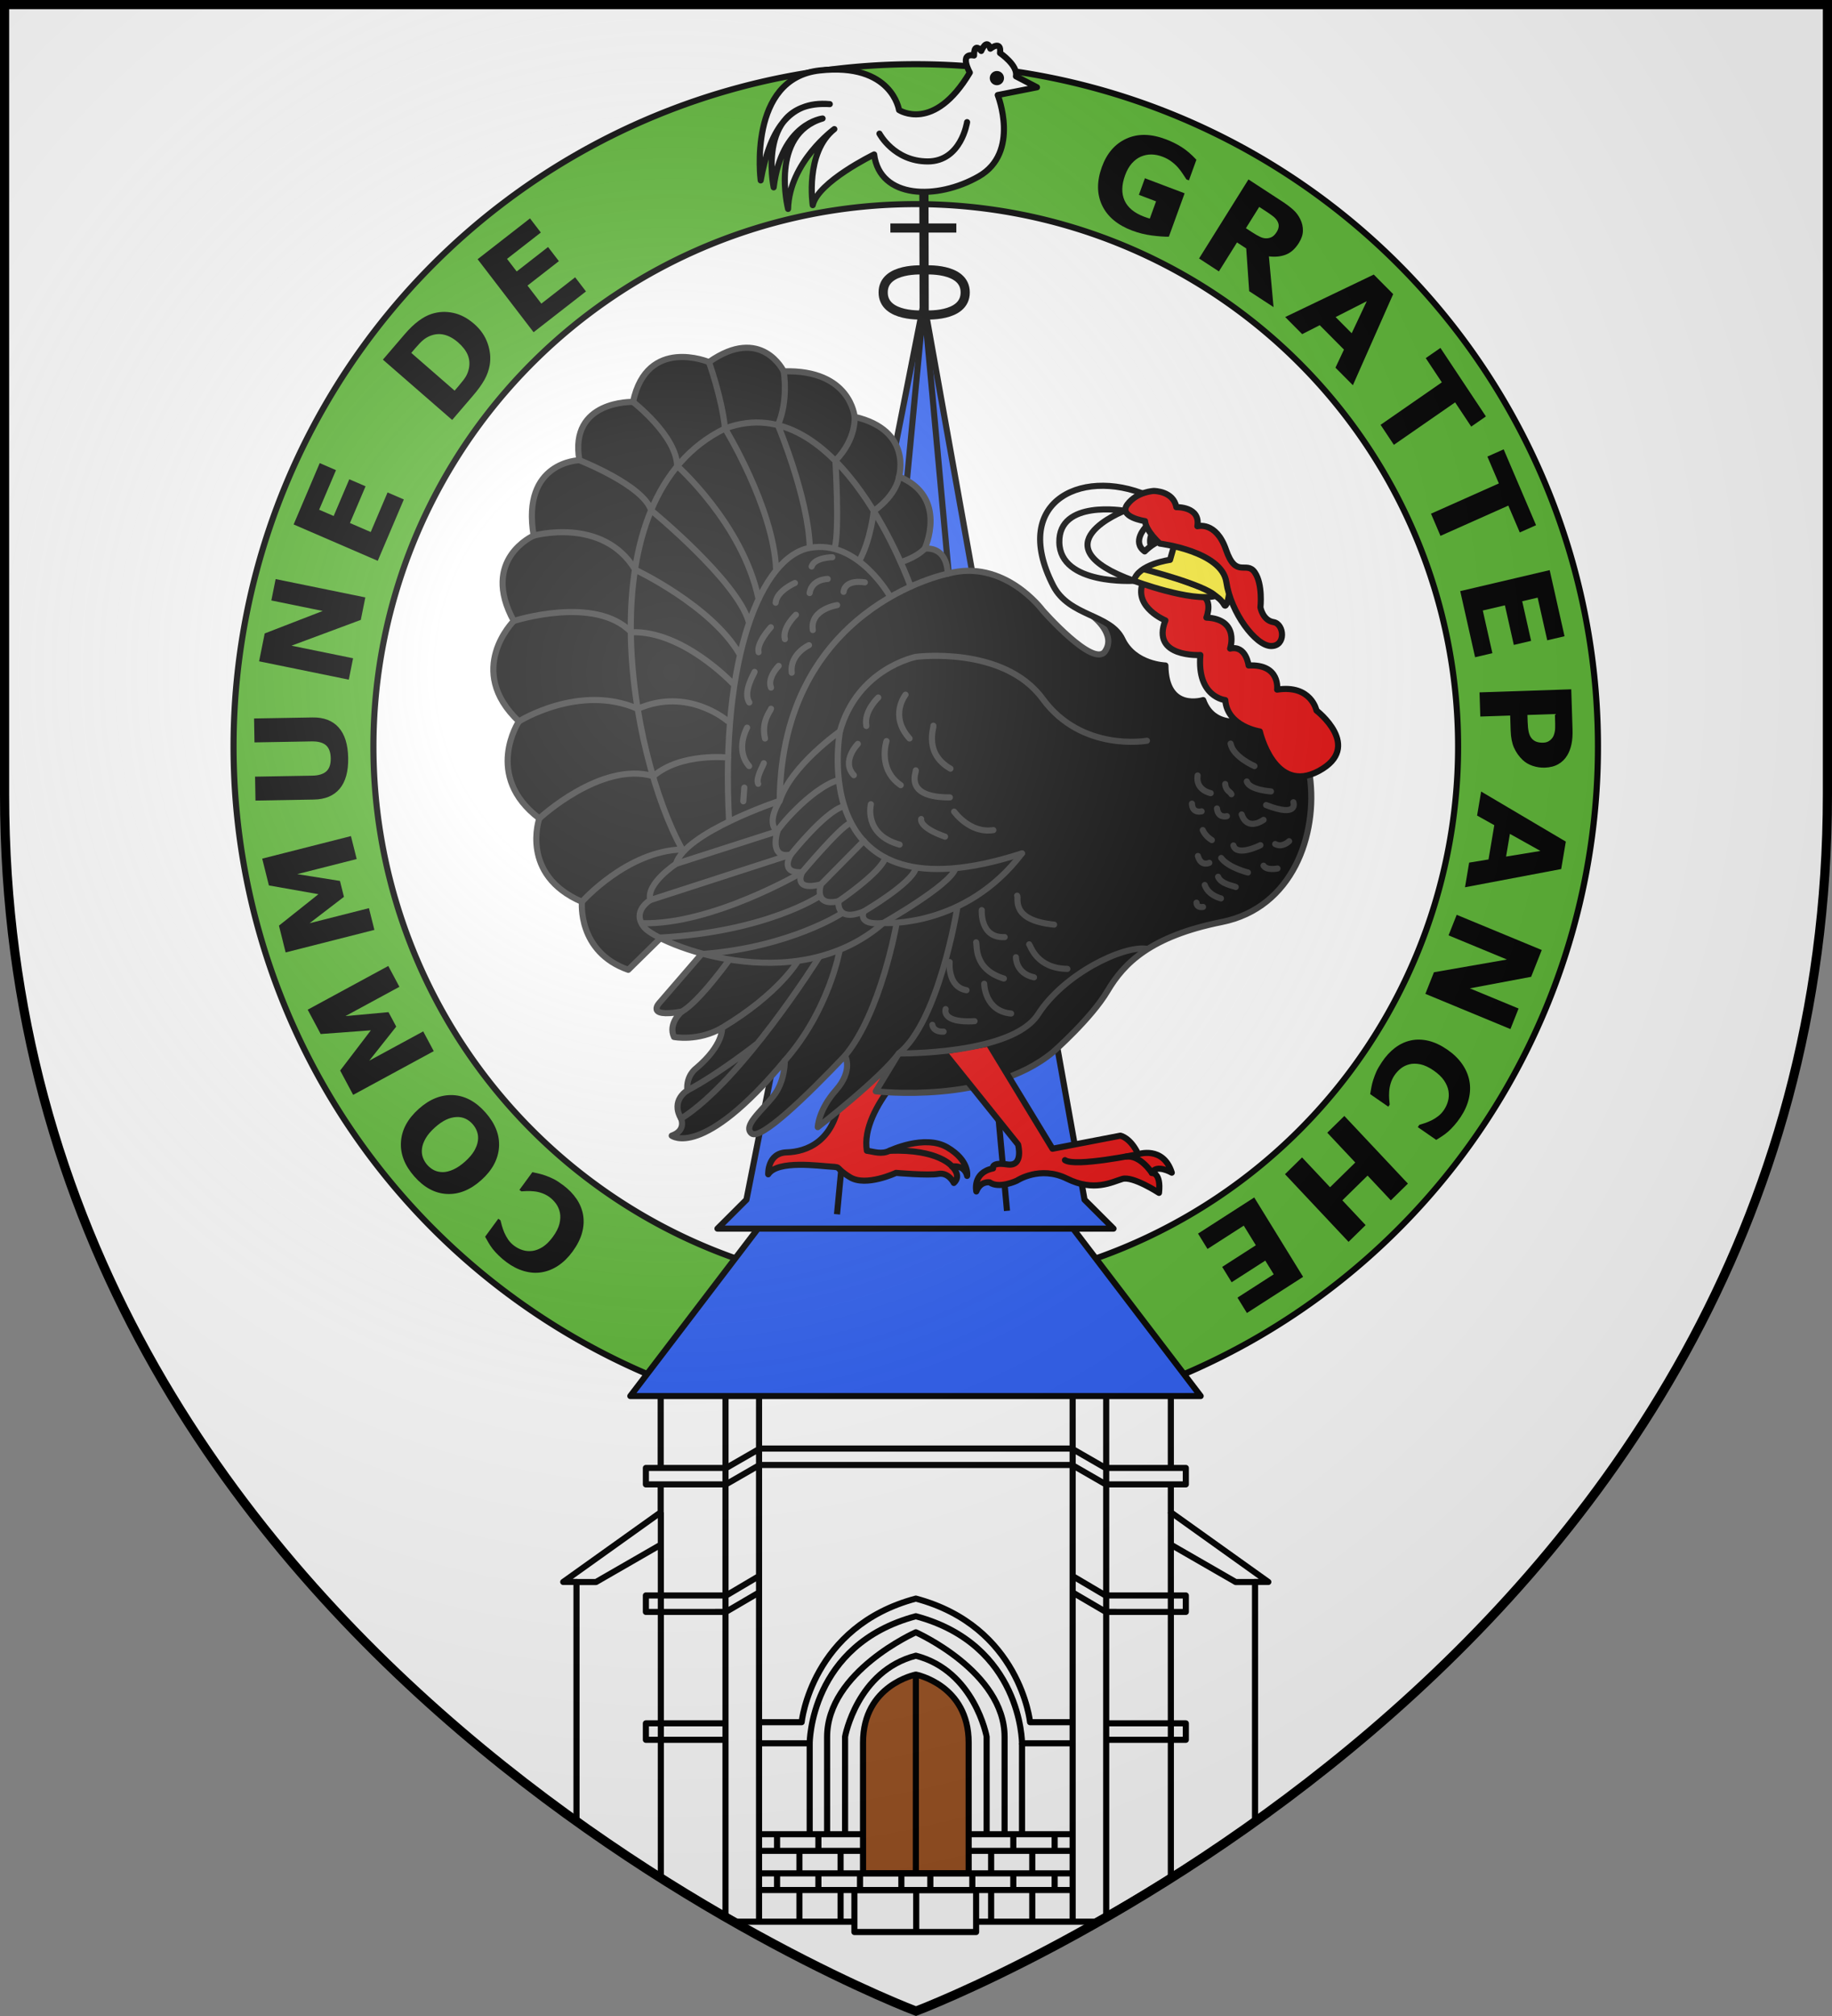 <svg xmlns="http://www.w3.org/2000/svg" width="600" height="660" viewBox="-300 -300 600 660"><rect x="-300" y="-300" width="600" height="660" fill="#808080" stroke="none"/><radialGradient id="a" cx="-80" cy="-80" r="405" gradientTransform="matrix(1 0 0 1 0 -.05)" gradientUnits="userSpaceOnUse"><stop offset="0" stop-color="#fff" stop-opacity=".31"/><stop offset=".19" stop-color="#fff" stop-opacity=".25"/><stop offset=".6" stop-color="#6b6b6b" stop-opacity=".125"/><stop offset="1" stop-opacity=".125"/></radialGradient><path fill="#fff" d="M-298.5-298.5h597v258.543C298.5 246.291 0 358.5 0 358.5S-298.5 246.291-298.5-39.957z"/><g stroke-width=".969"><path fill="#5ab532" stroke="#000" stroke-linecap="round" stroke-linejoin="round" stroke-width="1.938" d="M300-526.447a216.5 216.5 0 0 0-216.5 216.5A216.5 216.5 0 0 0 300-93.447a216.5 216.5 0 0 0 216.5-216.5 216.5 216.5 0 0 0-216.5-216.5m0 44.386a172.114 172.114 0 0 1 172.113 172.114A172.114 172.114 0 0 1 300-137.834a172.114 172.114 0 0 1-172.113-172.113A172.114 172.114 0 0 1 300-482.061" transform="matrix(1.032 0 0 1.032 -309.68 264.313)"/><g stroke-width=".773"><path d="M-115.57 87.996q2.69 2 4.388 4.499 1.681 2.486 2.158 5.286t-.35 5.842q-.842 3.03-3.113 6.13-2.116 2.89-4.696 4.602t-5.447 2.177q-2.754.447-5.716-.394-2.977-.853-5.73-2.901-1.523-1.132-2.607-2.216-1.111-1.078-1.944-2.127-.859-1.117-1.446-2.16-.616-1.037-1.041-1.858l4.315-5.893.713.53q.166.73.468 1.786.286 1.045.778 2.218.508 1.185 1.282 2.315t1.956 2.01q1.312.975 2.805 1.43 1.481.471 3.19.255 1.638-.22 3.36-1.308 1.707-1.1 3.309-3.288 1.673-2.285 2.165-4.29.476-2.016.15-3.62-.33-1.633-1.259-2.928-.94-1.28-2.122-2.159-1.134-.843-2.486-1.32-1.369-.488-2.738-.599-1.14-.117-2.215-.084t-1.8.1l-.647-.483 4.255-5.81q1.206.266 2.295.52 1.09.256 2.187.67 1.434.536 2.602 1.128t2.982 1.94M-162.9 63.065q5.352-4.803 11.24-4.546 5.873.271 10.692 5.726 4.806 5.439 4.395 11.35-.426 5.924-5.778 10.727-5.397 4.843-11.255 4.559-5.873-.271-10.678-5.71-4.793-5.425-4.395-11.35.382-5.913 5.78-10.756m12.482 2.625q-1.772.07-3.516.901-1.76.846-3.64 2.532-2.014 1.808-3.012 3.546t-1.2 3.278q-.22 1.582.271 2.962.478 1.364 1.442 2.455.977 1.106 2.238 1.74 1.247.619 2.872.628 1.512.002 3.428-.85 1.889-.852 3.843-2.606 2-1.794 3.01-3.517.984-1.724 1.202-3.278.217-1.553-.259-2.946t-1.466-2.514q-.99-1.122-2.309-1.759-1.333-.624-2.904-.572M-172.833 16.238l3.644 6.824-17.673 9.586 14.102-1.29 2.528 4.734-8.836 11.151 17.673-9.585 3.453 6.467-26.394 14.315-4.254-7.967 10.045-13.167-16.427 1.215-4.255-7.967zM-185.06-26.28l1.879 7.515-19.462 4.94 13.987 2.224 1.303 5.214-11.272 8.636 19.461-4.94 1.78 7.12-29.065 7.38-2.193-8.775 12.934-10.292-16.224-2.869-2.193-8.774zM-197.67-65.115q5.554-.097 8.571 3.26t3.131 9.989q.114 6.633-2.787 10.092-2.9 3.44-8.435 3.535l-19.14.333-.135-7.83 18.698-.325q3.12-.054 4.627-1.4 1.507-1.344 1.456-4.306-.05-2.92-1.542-4.234-1.493-1.333-4.733-1.277l-18.698.325-.134-7.83zM-180.352-104.416l-1.48 7.357-22.69 8.445 20.162 4.12-1.408 7-29.376-6.004 1.836-9.126 19-7.357-16.828-3.44 1.408-6.998zM-167.74-136.482l-8.544 20.082-27.548-11.904 8.543-20.081 5.328 2.302-5.512 12.959 4.754 2.054 5.117-12.026 5.328 2.302-5.116 12.027 6.808 2.942 5.513-12.96zM-144.716-193.967q3.169 2.758 4.432 6.405 1.249 3.633.681 7.026-.428 2.55-1.743 4.89-1.314 2.34-3.656 5.074l-6.908 8.06-22.684-19.745 7.105-8.291q2.395-2.795 4.604-4.41 2.194-1.629 4.231-2.268 3.458-1.118 7.054-.348 3.593.742 6.884 3.607m-5.27 6.055q-2.239-1.949-4.534-2.499-2.297-.579-4.722.42-1.218.521-2.186 1.34-.97.791-2.602 2.695l-1.276 1.49 14.198 12.359 1.276-1.49q1.803-2.103 2.462-3.245.644-1.155.944-2.53.468-2.407-.41-4.485-.895-2.092-3.15-4.055M-108.09-204.594l-17.154 13.36-18.328-23.903 17.155-13.36 3.545 4.623-11.07 8.622 3.163 4.126 10.274-8.002 3.545 4.624-10.274 8 4.53 5.908 11.07-8.621z"/></g><g stroke-width=".96"><path d="M82.814-222.507q-2.166.037-5.563-.392-3.39-.45-6.494-1.626-7.192-2.725-9.815-8.25-2.616-5.545-.06-12.583 2.436-6.71 8.032-9.252 5.603-2.561 12.946.222 2.783 1.054 5.11 2.53 2.335 1.457 4.865 4.153l-2.45 6.748-.814-.308q-.382-.607-1.138-1.73-.748-1.14-1.505-2.021-.873-1.035-2.187-2.04-1.296-.996-2.943-1.62-1.93-.732-3.712-.747t-3.466.71q-1.614.708-2.967 2.24-1.327 1.521-2.177 3.861-1.734 4.776-.175 8.248 1.56 3.473 6.405 5.31.417.157.916.324.518.174.948.294l2.05-5.646-5.62-2.13 1.972-5.434 13.003 4.928zM118.137-224.067q.609-.973.652-1.923t-.66-1.972q-.489-.711-1.34-1.34-.842-.648-2.016-1.414l-2.364-1.543-4.358 6.97 2.007 1.31q1.565 1.02 2.718 1.552 1.152.532 2.215.443 1.017-.095 1.725-.538.737-.45 1.421-1.545m-1.036 24.603-7.979-5.207-.973-13.996-3.011-1.965-5.934 9.489-6.499-4.241 16.183-25.878 10.956 7.15q2.245 1.465 3.698 2.78 1.453 1.316 2.322 3.107.886 1.801.85 3.736-.008 1.928-1.312 4.013-1.793 2.868-4.234 3.82-2.423.964-5.588.587zM143.084-173.885l-5.708-5.747 2.785-5.912-7.935-7.992-5.747 2.93-5.563-5.604 29.01-13.904 6.353 6.399zm-.39-17.015 4.937-10.492-10.2 5.193zM181.84-160.338l-5.27-7.935-20.064 13.905-4.352-6.553 20.063-13.905-5.27-7.936 4.811-3.334 14.893 22.424zM197.745-125.685l-3.754-8.79-22.222 9.906-3.1-7.258 22.222-9.906-3.754-8.789 5.328-2.375 10.609 24.837zM183.107-84.833l-4.866-21.647 29.297-6.872 4.865 21.647-5.666 1.33-3.14-13.97-5.057 1.186 2.914 12.964-5.666 1.33-2.914-12.965-7.24 1.698 3.14 13.97zM205.93-48.687q-2.017.068-3.977-.59-1.94-.656-3.294-1.952-1.835-1.775-2.815-4.012-.98-2.217-1.088-5.576l-.157-4.927-9.786.327-.254-7.914 30.043-1.004.417 13.026q.094 2.927-.346 4.943-.42 2.036-1.359 3.615-1.13 1.895-2.956 2.926-1.825 1.051-4.427 1.138m-.443-8.177q1.271-.042 2.157-.773.905-.732 1.239-1.672.444-1.253.447-2.429.023-1.177-.04-3.135l-.043-1.36-8.999.3.073 2.268q.064 2.02.348 3.31.284 1.311 1.04 2.173.67.741 1.567 1.042.92.32 2.211.276M179.802-9.527l1.36-8.068 6.342-1.04 1.893-11.218L183.762-33l1.327-7.865 27.736 16.392-1.515 8.983zm13.452-10.041 11.25-1.85-9.995-5.589zM166.823 25.371l2.804-7.072 23.912-4.168-19.123-7.912 2.668-6.728 27.86 11.527-3.478 8.773-20.076 3.776 15.96 6.604-2.667 6.728zM152.574 47.718q1.88-2.833 4.297-4.673 2.405-1.822 5.17-2.423 2.765-.602 5.822.12 3.046.74 6.22 2.94 2.958 2.048 4.763 4.62 1.806 2.57 2.382 5.487.556 2.801-.162 5.867-.73 3.083-2.656 5.984-1.065 1.605-2.098 2.758-1.028 1.181-2.037 2.077-1.077.923-2.09 1.567-1.007.673-1.806 1.141l-6.031-4.178.498-.751q.718-.2 1.757-.552 1.027-.335 2.174-.886 1.157-.569 2.25-1.407 1.093-.837 1.92-2.083.917-1.383 1.31-2.93.41-1.535.126-3.276-.284-1.667-1.435-3.387-1.163-1.702-3.402-3.253-2.339-1.62-4.351-2.042-2.024-.406-3.606-.007-1.61.405-2.861 1.407-1.234 1.014-2.061 2.26-.793 1.195-1.213 2.599-.43 1.42-.486 2.827-.07 1.172.005 2.271t.17 1.838l-.453.682-5.948-4.12q.217-1.245.427-2.37t.577-2.266q.477-1.49 1.018-2.71t1.81-3.13M120.847 84.41l5.592-5.485 9.172 9.759 8.256-8.1-9.172-9.757 5.591-5.485 20.82 22.149-5.592 5.485-7.62-8.107-8.256 8.099 7.62 8.107-5.591 5.484zM92.37 103.858l18.403-11.829 16.008 25.99-18.402 11.829-3.097-5.027 11.875-7.633-2.763-4.486-11.02 7.084-3.097-5.027 11.021-7.084-3.956-6.423-11.875 7.633z"/></g></g><g stroke="#000" stroke-linejoin="round" stroke-width="1.63"><path fill="none" stroke-width="2.446" d="M-13.488-210.885h17.59m2.366 17.222c0-6.83-10.94-6-10.94-6s-10.94-.83-10.94 6 10.94 6 10.94 6 10.94.83 10.94-6zm-10.94 6-.078-34.234" transform="matrix(1.228 0 0 1.225 8.173 32.978)"/><g fill="#fff"><path stroke-width="1.938" d="M219.05 463.309v37.586l-30.93 22.085h4.212v75.793a595 595 0 0 0 50.766 31.989h113.804a595 595 0 0 0 50.766-31.989V522.98h4.213l-30.932-22.085v-37.586z" transform="matrix(1.032 0 0 1.032 -309.677 -321.815)"/><path d="M61.314 131.468v97.31M-74.704 131.468v97.31M43.971 192.241h21.337v-4.399H43.87M-57.362 192.241h-21.336v-4.399h21.437M-97.153 150.074h5.155l17.338-10.01M-57.462 239.366V100.158M-78.698 158.063v-4.4h21.437l8.747-5.18v4.384l-8.848 5.196zM-48.514 240.956V100.121M-35.01 193.184v24.382M83.762 150.074h-5.154l-17.339-10.01M44.072 239.366V100.158M65.308 158.063v-4.4H43.87l-8.747-5.18v4.384l8.848 5.196zM34.973 118.79l8.998 5.195h21.337v-4.399H43.87l-8.972-5.18h-83.186l-8.973 5.18h-21.437v4.4h21.336l9-5.196zM35.123 240.956V100.121M35.134 187.535H23.765s-2.6-25.588-30.46-33.034c-27.86 7.446-30.46 33.034-30.46 33.034h-11.37" transform="matrix(1.228 0 0 1.225 8.173 34.084)"/><path d="M35.206 193.184H21.62s.009-26.375-28.315-33.965c-28.324 7.59-28.315 33.965-28.315 33.965h-13.586" transform="matrix(1.228 0 0 1.225 8.173 34.084)"/><path d="M16.972 217.638v-26.17c0-17.447-23.667-27.959-23.667-27.959s-23.668 10.512-23.668 27.959v26.17" transform="matrix(1.228 0 0 1.225 8.173 34.084)"/><path d="M12.182 217.566v-26.17S8.979 173.83-6.695 169.764c-15.675 4.066-18.877 21.632-18.877 21.632v26.17M21.62 193.184v24.382M24.354 232.538v8.281m-10.971-8.332v8.13m16.937-12.781v4.55m-11.022-4.146v4.096m15.977-10.416H6.961m17.393.152v5.814m-10.971-5.865v5.663M30.32 217.37v4.55m-11.022-4.146v4.096m16.28-4.4H7.214m28.364 10.467h-84.547m46.135-.039v4.458m38.11.03h-83.941m10.92.152v8.281m10.972-8.332v8.13m-16.937-12.781v4.55m11.022-4.146v4.096m-15.977-10.416h28.313m-17.392.152v5.814m10.971-5.865v5.663M-43.71 217.37v4.55m11.022-4.146v4.096m-16.28-4.4h28.364m10.048 10.428v4.458" transform="matrix(1.228 0 0 1.225 8.173 34.084)"/><path fill="#9d5324" d="M7.391 227.898V192.97c0-15.444-14.086-18.161-14.086-18.161s-14.086 2.717-14.086 18.161v34.93z" transform="matrix(1.228 0 0 1.225 8.173 34.084)"/><path d="M-21.59 227.912v4.853m29.957-5.03v4.853" transform="matrix(1.228 0 0 1.225 8.173 34.084)"/><path stroke-linecap="round" d="M-23.082 232.436h32.46v11.174h-32.46z" transform="matrix(1.228 0 0 1.225 8.173 34.084)"/><path d="M-6.6 232.007v11.275M-6.695 174.808v52.927" transform="matrix(1.228 0 0 1.225 8.173 34.084)"/></g><g fill="#fff" stroke-linecap="round" transform="matrix(1.228 0 0 1.225 3.894 38.676)"><path d="M13.574-229.33c-11.123 6.371-26.392 6.068-27.909-5.864 0 0-14.966 7.28-16.381 13.55 0 0-2.124-14.056 5.763-20.326 0 0-12.033 8.798-12.336 21.337 0 0-5.056-19.92 9.202-24.168 0 0-10.921 1.214-13.045 18.404 0 0-4.955-23.46 14.966-22.246-11.27-1.089-16.15 7.648-18.426 20.389 0 0-3.575-27.243 15.731-29.388S-7.696-247.06-7.696-247.06s9.295 6.15 18.877-10.01c0 0-3.017-5.326 1.13-4.567 0 0-.152-3.691 1.92-1.214 0 0 1.467-3.59 2.427-.607 0 0 3.034-2.427 2.579 1.163 0 0 4.854 3.287 4.247 6.22l5.612 2.932-10.466 2.073s6.067 15.37-5.056 21.74"/><circle cx="18.403" cy="-255.595" r="1.087" fill="#000"/><path d="M-12.92-240.756s3.894 7.429 12.868 7.429 10.503-10.502 10.503-10.502"/></g><g fill="#2b5df2"><path d="m38.293 47.898 7.73 7.73h-10.79l34.029 44.745H-82.846l34.029-44.745h-10.79l7.73-7.73 47.327-239.9zM-48.817 55.628h84.05" transform="matrix(1.228 0 0 1.225 8.173 34.084)"/><path fill="none" d="M17.616 50.877-4.55-192.003-27.723 51.797" transform="matrix(1.228 0 0 1.225 8.173 34.084)"/></g></g><g fill="#313131" stroke="#d22624" stroke-linecap="round" stroke-linejoin="round" stroke-width="1.015"><g fill="#e20909" stroke="#000"><path d="M87.576 123.477s10.42 9.018 9.218 16.3c-1.229.163-2.399.654-3.774 0 0 0-5.812-2.773-9.586-.568s-3.307 4.742-3.307 4.742.268-1.803 2.506-1.57c0 0-1.67 1.504-.301 2.74 0 0 .868-1.804 2.572-1.504 1.703.301 7.047-.167 7.047-.167s4.977 2.338 7.615.735c2.64-1.603 1.303-1.67 3.174-1.77s8.917-1.136 10.454 1.27c0 0 .167-3.541-3.073-3.641s-7.882-1.704-8.851-9.085c-3.993-5.867-8.697-7.537-13.694-7.482" transform="matrix(-1.97 0 0 1.972 174.592 -198.904)"/><path d="M82.633 142.382s2.17-2.906 10.387-2.606" transform="matrix(-1.97 0 0 1.972 174.592 -198.904)"/></g><path fill="#000" stroke="#313131" d="M59.115 51.118s-3.85 2.976-1.913 5.763 10.392-6.85 10.392-6.85 6.376-8.644 15.776-6.046c0 0-.17-4.443 3.805-4.176 0 0-4.008-8.55 4.275-11.957 0 0-2.304-7.682 7.382-9.92 0 0 .634-7.883 11.79-7.549 0 0 3.674-7.682 12.425-1.536 0 0 10.287-4.342 12.625 6.613 0 0 10.663-.335 8.915 9.678 0 0 9.683.19 7.605 12.518 0 0 8.927 3.92 3.306 14.17 0 0 8.172 8.125-.85 16.674 0 0 5.952 9.022-3.4 16.108 0 0 3.306 9.352-7.086 13.84 0 0 .803 8.313-7.7 11.289l-9.34-9.173-5.678 3.274 9.753 11.289s2.668 2.64-3.615 1.553c0 0 2.315 1.937 1.276 4.204 0 0-3.97.804-7.983-1.511 0 0-.33 2.834 4.346 6.754 0 0 1.653 1.181 1.417 3.638 0 0 2.834 1.606 1.039 4.676 0 0-.898 1.984 1.559 2.834 0 0-5.055 4.015-18.8-12.47 0 0-.094 3.448 1.937 5.952 2.03 2.503 5.054 4.912 3.59 6.14s-9.022-6.046-15.54-12.895c0 0-1.418 2.409 1.51 5.715 2.93 3.307 3.024 6.14 3.024 6.14s-10.487-8.124-13.462-12.233l3.816 6.282s-18.891 2.255-29.445-6.496c0 0-6.35-5.549-9.09-10.178-2.739-4.629-7.179-9.069-18.988-11.43-11.809-2.362-15.965-14.55-14.643-24.185l3.442-6.712 23.18-19.038z" transform="matrix(-1.97 0 0 1.972 174.592 -198.904)"/><g fill="#e20909" stroke="#000"><path d="m76.557 121.984-10.625 17.458-11.28-2.167s-1.654.283-2.977 3.07c0 0-4.156-1.417-5.573 3.07 0 0 2.598-1.511 3.306.048 0 0-1.559-.142-1.18 3.306 0 0 4.345-2.834 6.093-2.314s4.723 2.173 9.21-.047 8.314.33 8.314.33 2.976 1.417 4.534.284c0 0 1.512-.284 2.22 1.511 0 0 .709-3.117-2.786-3.826 0 0 .425-1.086-2.362-.661s-1.795-3.307-1.795-3.307l12.41-15.446z" transform="matrix(-1.97 0 0 1.972 174.592 -198.904)"/><path d="M51.675 140.345s10.487 2.173 12.187.992" transform="matrix(-1.97 0 0 1.972 174.592 -198.904)"/><path d="M49.408 143.463s1.89-3.004 4.298-2.72" transform="matrix(-1.97 0 0 1.972 174.592 -198.904)"/></g><path fill="none" stroke="#313131" d="M83.37 43.985s27.633 5.48 27.916 37.694" transform="matrix(-1.97 0 0 1.972 174.592 -198.904)"/><g fill="none" stroke="#313131"><path d="M92.92 47.792s5.33-9.57 13.36-8.105 14.926 18.091 13.414 45.487m.142-10.675s7.871-.872 12.453 3.095c8.692-2.55 18.958 7.014 18.958 7.014m-32.12-22.437s8.282-8.805 16.832-8.474c5.999-6.235 19.54-1.87 19.54-1.87M89.51 46.11s11.8-33.354 30.864-26.242c23.57 11.493 15.84 54.22 7.111 69.886m16.676 8.693s-7.471-8.445-16.676-8.693M154.648 68.5s-10.08-6.339-19.763-2.087c-8.36-3.685-14.907 1.993-14.907 1.993m32.214-30.75s-11.502-3.222-16.887 5.659c0 0-12.579 5.912-17.302 13.942m26.584-32.119s-10.6 4.148-11.922 8.304c0 0-14.185 11.596-16.216 18.445m19.223-36.427s-7.239 5.602-7.333 10.609c0 0-10.866 9.64-13.511 21.968m8.219-39.19s-2.138 5.878-2.672 11.022c0 0-8.021 13.044-8.493 23.341m-1.26-32.827s-.844 4.783.96 8.924c0 0-5.067 12.02-5.303 20.38m-7.447-21.755s-.346 3.675 3.195 7.283c0 0-.707 11.354.096 14.425m-14.948.17s1.002 1.235 3.74 2.17m.535-14.128s.26 2.917 4.201 5.723c0 0 .51 4.931 2.447 8.332" transform="matrix(-1.97 0 0 1.972 174.592 -198.904)"/><path d="m117.168 79.489.167 2.27m-3.406-6.312c.133.468 1.37 2.472.935 3.407m1.837-9.319s2.07 3.641-.334 6.38m-3.64-9.52c.066.368 1.67 2.038 1.001 4.944m1.737-11.056c.067.268 2.004 3.34.868 5.077m-4.876-6.079s1.937 1.971 1.27 3.608m.033-10.02s2.404 2.605 2.037 4.141m-8.383-1.169s3.24 1.47 2.872 4.576m-7.548-11.222s4.575.701 4.04 4.141m2.807-2.538s2.338 2.17 1.837 4.041m-1.67-9.318s3.039 1.302 3.206 3.273m-9.419-7.549s2.906 0 3.44 1.537m-2.672 2.07s2.639 0 3.006 2.339m-9.185-1.77s3.24-.635 3.54 1.57" transform="matrix(-1.97 0 0 1.972 174.592 -198.904)"/></g><g fill="none" stroke="#313131"><path fill="#000" d="M50.234 71.706s10.794 1.943 17.312-6.937 21.067-6.991 21.067-6.991 9.73 1.89 12.66 12.376c0 0 8.124 5.668 10.013 11.525 0 0 15.769 5.258 17.239 10.468 0 0 5.01 3.274 4.275 6.012 0 0 3.206 1.87 1.002 4.543-2.205 2.672-24.85 12.158-39.747-.735 0 0-13.56.935-23.046-11.556" transform="matrix(-1.97 0 0 1.972 174.592 -198.904)"/><path d="M101.272 70.154s5.981 32.011-30.263 20.257M111.286 81.68s2.362 3.636.378 5.053c0 0 1.512 4.63-2.22 3.874 0 0 1.984 3.164-1.89 2.928 0 0 1.701 3.212-3.117 2.031 0 0 1.323 3.732-2.928 2.787 0 0 .52 3.59-4.204 1.7 0 0 1.248 2.363-3.25 1.914" transform="matrix(-1.97 0 0 1.972 174.592 -198.904)"/><path d="M111.664 86.733c.257-.08-5.371-7.032-10.108-8.502M109.444 90.607s-5.659-7.133-8.729-7.983M107.555 93.535s-6.235-7.416-7.936-8.124M104.437 95.566l-7.132-7.227M101.509 98.353s-6.991-4.723-7.794-7.227M97.305 100.054s-7.927-4.63-8.635-7.133M94.055 101.967s-11.057-6.255-11.954-8.995M111.664 86.733l16.86 5.414M109.444 90.607l23.356 7.552M107.555 93.535s14.954 8.795 26.622 8.465M104.657 97.503s8.818 5.935 26.704 6.896M100.942 100.337s8.455 5.574 22.862 6.755M94.896 64.533s2.456 2.267 1.983 4.723m1.418 2.976s2.834 2.881.66 5.196m-2.833 4.818s1.275 5.007-4.771 6.707m-3.59-4.25s.472 1.369-3.968 2.928m-1.511-4.157s-2.598 3.684-6.519 3.07m12.896-9.92c-.142.19 2.125 4.535-5.669 4.488m10.534-9.352s1.559 4.629-2.362 7.321m-.803-15.02s2.787 3.448-.661 7.274m-3.968-2.126c-.094.378 1.606 4.582-2.834 7.132" transform="matrix(-1.97 0 0 1.972 174.592 -198.904)"/></g><path fill="none" stroke="#313131" d="M81.797 99.63s3.062 18.73 9.698 23.994c0 0-18.816.254-23.158-6.493s-14.095-11.423-18.036-10.889" transform="matrix(-1.97 0 0 1.972 174.592 -198.904)"/><path fill="none" stroke="#313131" d="M85.906 118.868s-.067 1.202-1.87 1.135m-.335-3.74s.802 2.338-4.81 2.004m4.142-9.82s.401 4.141-2.805 4.676m-2.94-1.069s-.066 4.543-4.475 4.943m5.811-11.823c-.2.467.468 4.475-4.609 6.012m-2.004-3.54s.067 2.671-3.006 3.34m.802-5.478c-.267.334-1.27 4.008-6.346 4.074m14.228-9.752s.334 4.676-3.807 4.475m-2.071-6.88c-.334.334 1.269 4.075-6.146 4.81M91.851 102.034s2.58 14.81 8.571 21.968M101.337 106.576s1.765 9.937 9.099 18.229M104.744 107.645s12.867 20.525 22.933 26.796m-12.54-12.367s6.407 5.027 11.5 7.69M108.284 108.313s3.071 5.352 12.591 11.06M119.705 108.12s5.065 7.041 7.877 8.56M40.906 99.298s1.039.236 1.086-.709m-4.062-.708s2.078-.473 2.692-2.22m-5.148.33c.33-.189 2.456-.472 2.928-1.7m1.465-2.315s1.37.709 1.889-1.133m-2.315-2.645s1.04-.567 1.512-1.654m-7.51 7.038s3.259-.803 4.44-2.409m-9.353 1.748s1.795.378 2.315-.472m-4.252-4.063s1.134 1.134 2.315.473m2.456.189s3.92 1.984 4.488.047m5.29-5.668s1.559.425 1.606-1.276m-5.81 2.079s1.464.425 1.653-1.276m-7.746 1.89s2.645 1.984 3.637-.898m5.148-3.542s2.551-.473 2.173-2.929m-5.62 3.118c.14-.425.944-.52 1.038-1.7m-4.865-2.977s3.543-1.511 3.968-3.731m-6.708 7.935s3.59-.236 4.015-1.653m-7.746 3.448s-.945 2.598 4.534.473" transform="matrix(-1.97 0 0 1.972 174.592 -198.904)"/><path fill="#fff" stroke="#000" d="M32.532 68.1s6.413 2.27 8.35-3.14c0 0 6.213 2.004 6.28-5.745 0 0 5.143-.134 7.147-4.342 2.004-4.209 8.818-3.741 11.49-8.885 7.414-14.391-5.47-20.079-16.767-14.496l-6.28 7.081 2.539 3.808 5.544 3.808-14.83 13.76z" transform="matrix(-1.97 0 0 1.972 174.592 -198.904)"/><path fill="#e20909" stroke="#000" d="M50.996 45.709c1.269 3.94-3.835 6.024-3.835 6.024 2.472 6.212-5.811 5.745-5.811 5.745.6 7.014-4.142 7.482-4.142 7.482-.334 4.408-5.745 5.21-5.745 5.21s-2.405 10.555-9.82 6.546c-7.414-4.008.401-10.02.401-10.02s.869-4.342 6.547-3.473c0 0-.601-4.276 4.743-4.008 0 0 .4-3.407 3.072-2.806 0 0-1.67-4.876 3.942-5.144 0 0-1.379-3.454 1.455-3.831s4.11-2.504 4.11-2.504z" transform="matrix(-1.97 0 0 1.972 174.592 -198.904)"/><path fill="#fff" stroke="#000" d="M50.468 36.269s2.338 2.438.134 4.008c0 0-1.971-2.004-3.274-1.704s3.14-2.304 3.14-2.304" transform="matrix(-1.97 0 0 1.972 174.592 -198.904)"/><path fill="#000" stroke="none" d="M76.203-125.547c.462-.669-1.039 1.617-.354 4.148.266.985 4.088-2.807 4.577-2.053z"/><g stroke="#000"><path fill="#fcef3c" d="m45.458 38.406.935 3.273s5.31.702 6.012 3.474c0 0-9.539 3.58-13.578 2.517 0 0-.92.52-1.464 1.511s-1.771-5.29.142-6.613c1.913-1.322 7.953-4.162 7.953-4.162" transform="matrix(-1.97 0 0 1.972 174.592 -198.904)"/><path fill="#000" d="M50.778 43.23s-10.132 2.574-11.95 4.44" transform="matrix(-1.97 0 0 1.972 174.592 -198.904)"/><path fill="#fff" d="M53.975 33.53s14.796 5.745-1.57 11.623c0 0 12.258.768 12.392-6.38S53.975 33.53 53.975 33.53" transform="matrix(-1.97 0 0 1.972 174.592 -198.904)"/><path fill="#e20909" d="M49.077 30.24s-3.259 0-3.731 2.692c0 0-4.062-.141-3.496 3.165 0 0-3.117-.897-4.77 3.92-1.654 4.819-3.401 1.748-4.771 3.732s-.945 5.81-.945 5.81-.378 2.173-2.173 2.456c-1.795.284-2.125 4.015.425 3.968 2.551-.047 6.66-5.526 7.416-10.628s11.053-6.377 11.053-6.377 2.315-2.078 2.457-3.731c0 0 4.534-.661 2.928-2.787s-4.393-2.22-4.393-2.22" transform="matrix(-1.97 0 0 1.972 174.592 -198.904)"/></g></g><path fill="url(#a)" d="M-298.5-298.5h597V-40C298.5 246.2 0 358.39 0 358.39S-298.5 246.2-298.5-40z" transform="matrix(1 0 0 1 0 .05)"/><path fill="none" stroke="#000" stroke-width="3" d="M-298.5-298.5h597v258.503C298.5 246.206 0 358.398 0 358.398S-298.5 246.206-298.5-39.997z"/></svg>